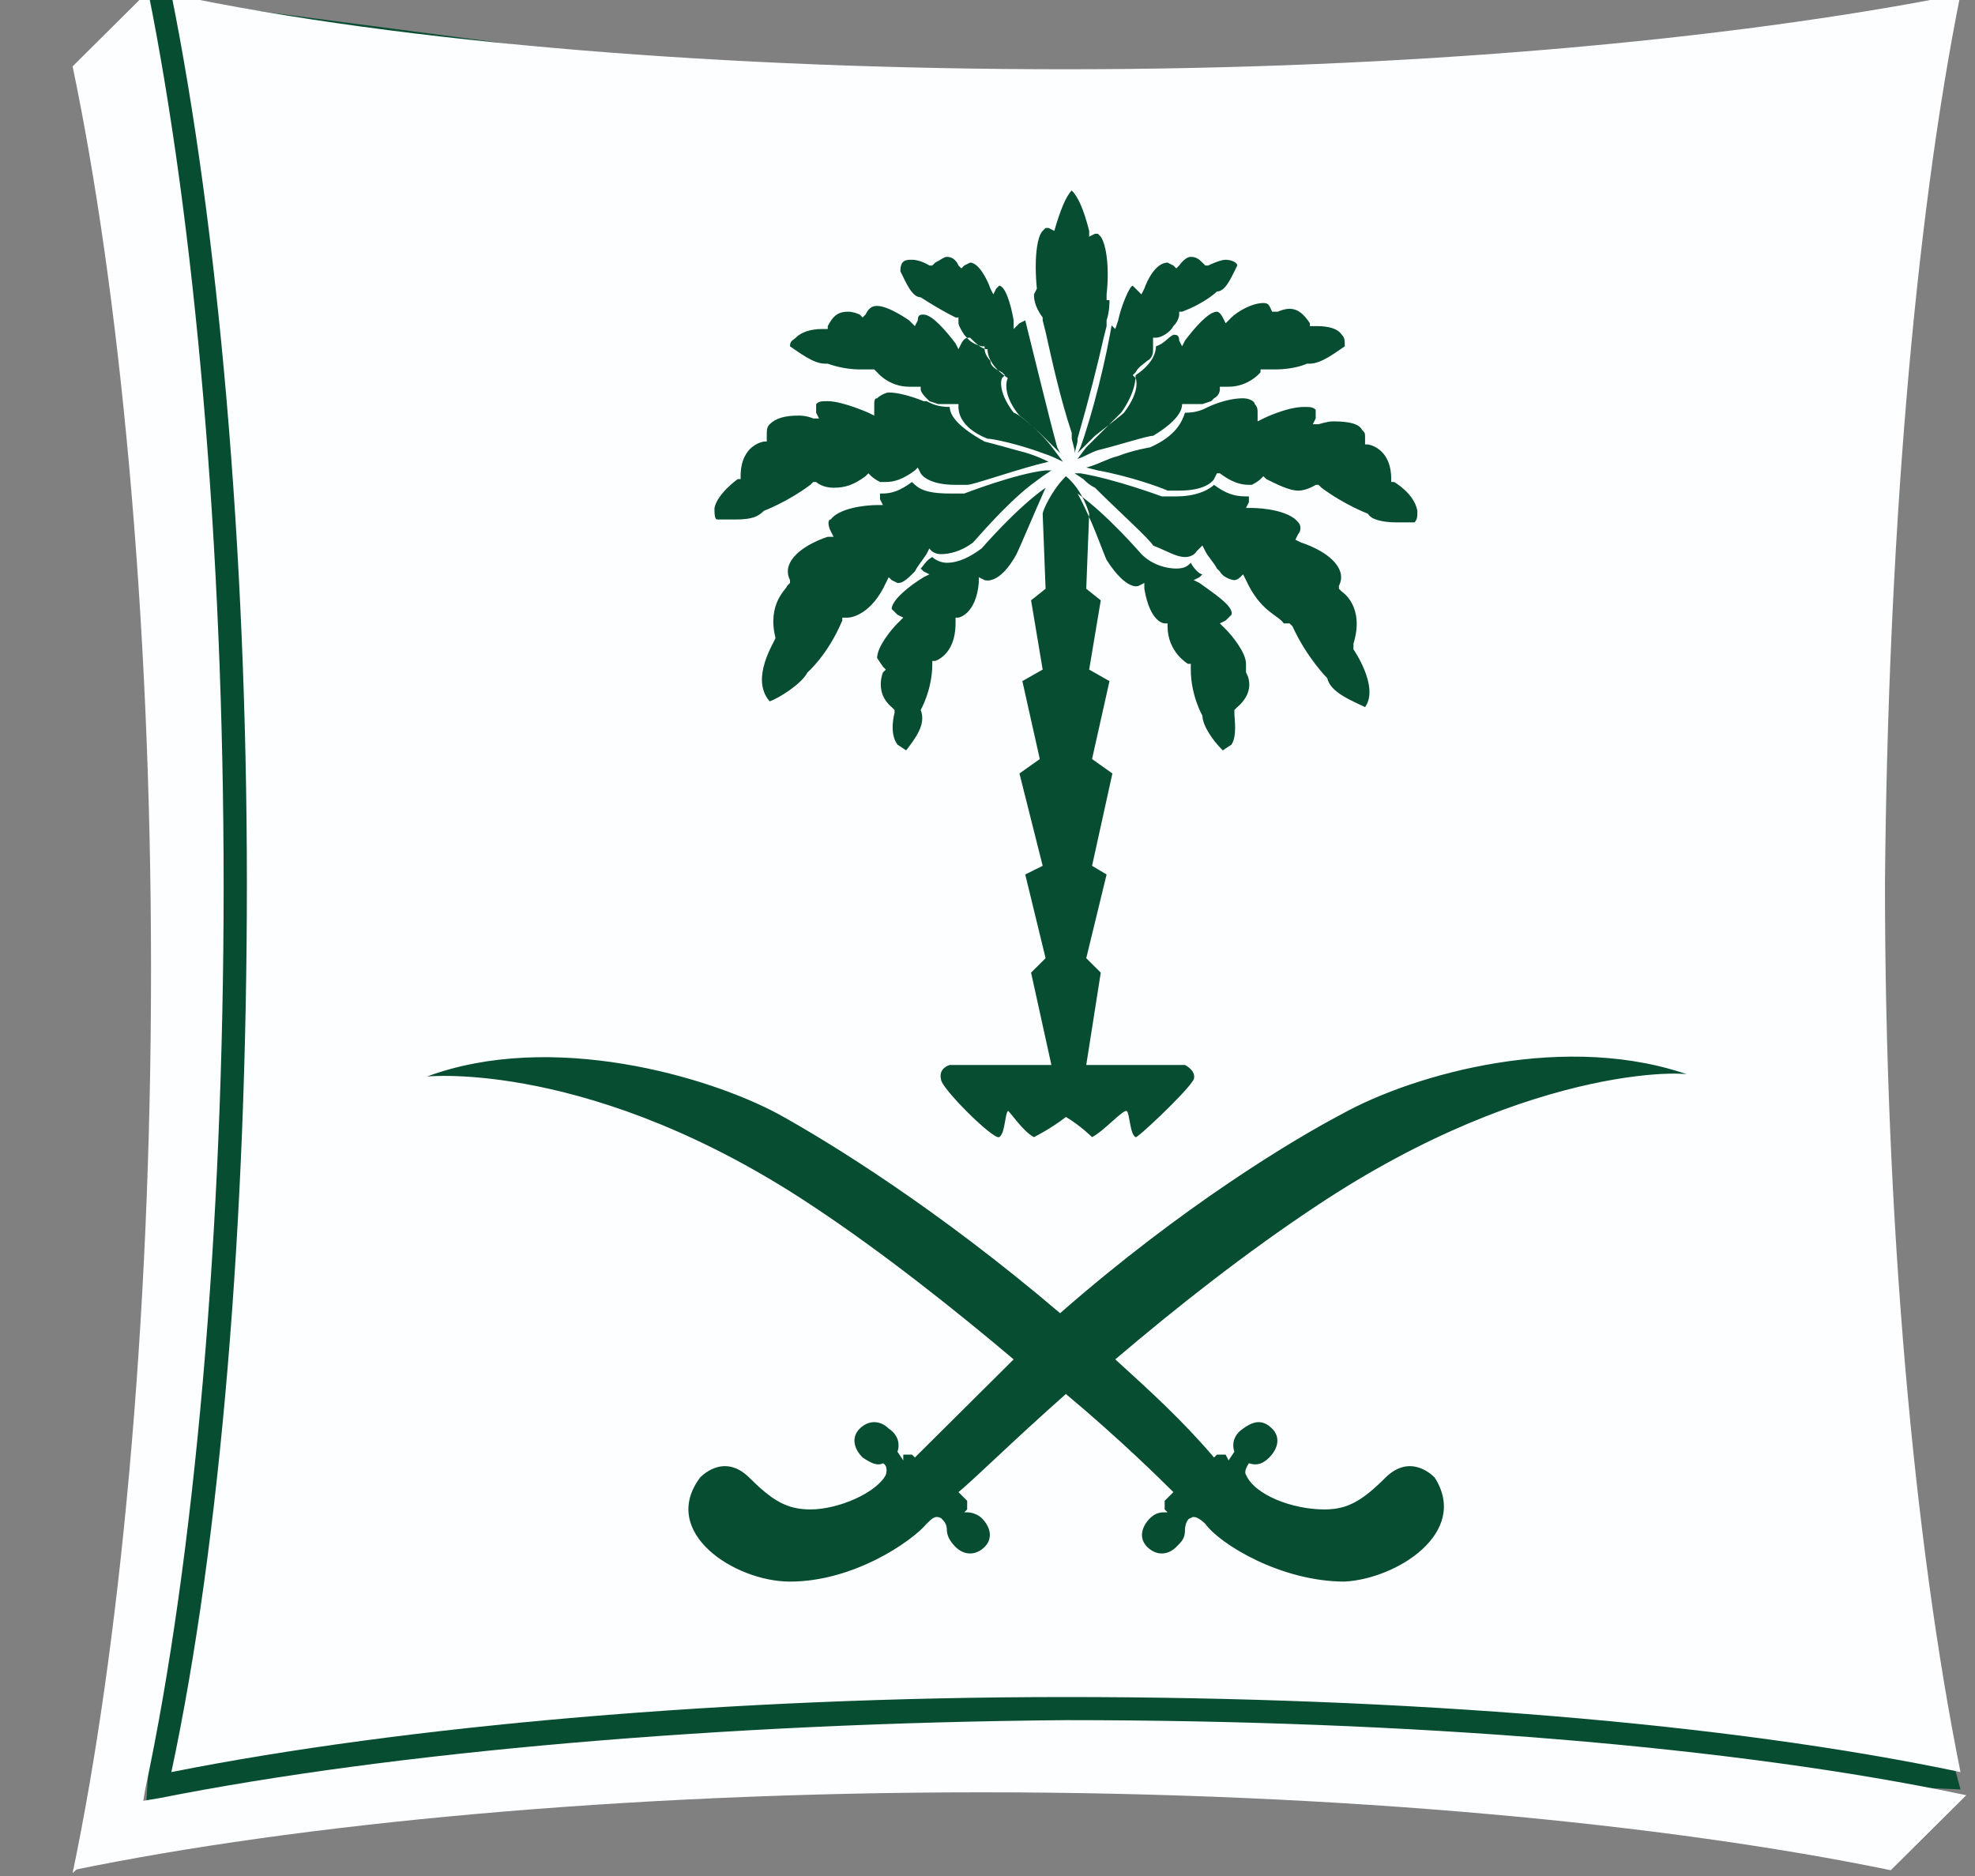 <svg width="80" height="76" viewBox="0 0 80 76" fill="none" xmlns="http://www.w3.org/2000/svg">
<rect x="0" y="0" width="80" height="76" fill="#808080" stroke="none"/>
<g clip-path="url(#clip0_2120_85)">
<path d="M5.882 0H7.059L38.235 4.092L75.294 1.169L70 37.415L79.412 72.492L38.824 70.739L5.882 73.662L8.235 38L5.882 0Z" fill="#074D31"/>
<path d="M6.471 72.843L5.765 72.96L2.941 75.766C12 73.896 25.177 72.61 39.765 72.61C54.353 72.61 67.529 73.896 76.588 75.766L79.647 72.727C70.235 70.739 57.059 69.686 43.176 69.686C29.294 69.803 15.882 70.973 6.471 72.843Z" fill="#FDFEFF"/>
<path d="M5.765 73.194L5.882 72.493C7.882 63.139 9.059 49.809 9.059 35.896C9.059 22.099 7.882 9.003 6 -0.351L2.941 2.689C4.824 11.693 6.118 24.788 6.118 39.286C6.118 53.785 4.824 66.88 2.941 75.883L5.765 73.194Z" fill="#FDFEFF"/>
<path d="M79.412 -0.234C70 1.636 56.941 2.806 43.176 2.806C29.529 2.806 16.353 1.753 6.941 -0.234C8.824 9.119 10 22.215 10 35.778C10 49.458 8.941 62.436 6.941 71.79C16.353 69.919 29.529 68.75 43.176 68.75C56.941 68.75 70 69.803 79.412 71.79C77.529 62.436 76.353 49.458 76.353 35.778C76.471 22.215 77.529 9.119 79.412 -0.234ZM55.176 17.421C55.294 17.538 55.294 17.538 55.294 17.772V18.006H55.412C55.412 18.006 56.353 18.123 56.353 19.409V19.526H56.471C56.471 19.526 57.294 19.993 57.412 20.695C57.412 20.929 57.412 21.046 57.294 21.163C57.176 21.163 56.824 21.163 56.588 21.163C56 21.163 55.529 21.046 55.412 20.812C55.412 20.812 54.471 20.461 53.529 19.759L53.412 19.642H53.294C53.294 19.642 52.941 19.876 52.588 19.876C52.235 19.876 51.765 19.643 51.294 19.409L51.176 19.292L51.059 19.409C51.059 19.409 50.941 19.526 50.706 19.642H50.588C50.235 19.642 49.882 19.526 49.412 19.175H49.294L49.176 19.409C49.176 19.409 48.941 19.876 47.765 19.876C47.529 19.876 47.412 19.876 47.294 19.876C47.059 19.759 45.765 19.292 44.471 19.058L44 18.941C44.471 18.824 44.824 18.59 45.294 18.473C45.882 18.239 46.588 18.122 46.588 18.122C47.647 17.655 47.882 17.07 48 16.72C48.471 16.72 48.706 16.602 48.941 16.486C48.941 16.486 49.647 16.135 50.353 16.135C50.588 16.135 50.824 16.252 50.824 16.369C50.941 16.486 50.941 16.602 50.941 16.72V17.07L51.176 16.953C51.176 16.953 52.118 16.486 52.824 16.486C53.059 16.486 53.176 16.486 53.294 16.602C53.294 16.72 53.294 16.836 53.294 16.953L53.176 17.187H53.412C53.412 17.187 53.765 17.07 54 17.07C54.706 17.07 55.059 17.187 55.176 17.421ZM50.471 27.242C50.471 27.242 50.941 27.944 50.118 28.646L50 28.763V28.88C50 29.113 50.118 29.815 49.882 30.166L49.529 30.399C49.059 29.932 48.706 29.347 48.706 28.996C48.706 28.996 48.235 28.178 48.235 27.126V26.892H48.118C48.118 26.892 47.294 26.424 47.294 25.372V25.255H47.176C47.176 25.255 46.588 25.255 46.353 23.852V23.618L46.118 23.735C46.118 23.735 45.647 23.969 44.824 22.683C44.706 22.449 44.235 21.046 43.647 19.993C44.824 20.812 46.235 22.449 46.235 22.449C46.706 22.916 47.294 23.033 47.647 23.033C48 23.033 48.118 22.916 48.235 22.799C48.353 23.033 48.588 23.267 48.706 23.267L48.588 23.384L48.353 23.501L48.588 23.618C49.059 23.969 50 24.553 49.882 24.904L49.647 25.138L49.412 25.255L49.647 25.489C49.882 25.723 50.471 26.424 50.471 26.892V27.242ZM36.706 30.399L36.353 30.166C36 29.698 36.235 28.88 36.235 28.88V28.763L36.118 28.646C35.412 28.061 35.765 27.242 35.765 27.242L35.882 27.126L35.765 27.009L35.529 26.658C35.529 26.19 36.118 25.489 36.353 25.255L36.588 25.021L36.353 24.904L36.118 24.67C36.118 24.32 36.824 23.735 37.412 23.384L37.647 23.267L37.412 23.15L37.294 23.033C37.412 22.916 37.529 22.683 37.765 22.566C37.882 22.683 38.118 22.799 38.353 22.799C38.824 22.799 39.294 22.566 39.765 22.215C39.765 22.215 41.176 20.578 42.353 19.759C41.882 20.812 41.294 22.215 41.176 22.449C40.471 23.735 39.882 23.501 39.882 23.501L39.647 23.384V23.618C39.529 24.904 38.824 25.021 38.824 25.021H38.706V25.255C38.706 26.541 37.882 26.775 37.882 26.775H37.765V26.892C37.765 27.944 37.294 28.763 37.294 28.763C37.529 29.347 37.059 29.932 36.706 30.399ZM31.412 25.84C31.059 24.436 31.882 23.852 31.882 23.735L32 23.618V23.501C31.882 23.267 31.882 23.033 32 22.799C32.353 22.098 33.529 21.747 33.529 21.747H33.765L33.647 21.513C33.529 21.279 33.529 21.046 33.647 21.046C34 20.578 35.059 20.461 35.529 20.461H35.765L35.647 20.227V19.993H35.765C36.118 19.993 36.471 19.876 36.941 19.526C37.176 19.759 37.412 19.993 38.471 19.993C38.706 19.993 38.941 19.993 39.059 19.993C39.059 19.993 41.176 19.175 42.353 19.058H42.588L42.235 19.292L41.765 19.642C40.706 20.461 39.529 21.864 39.412 21.981C38.941 22.332 38.471 22.449 38.118 22.449C37.765 22.449 37.647 22.215 37.647 22.215L37.529 22.449C37.294 22.799 37.176 22.916 37.059 23.15L36.941 23.267C36.588 23.618 36.471 23.618 36.353 23.618L36.118 23.501L36 23.384L35.882 23.618C35.294 24.904 34.471 25.021 34.353 25.021H34.235H34.118V25.138C33.529 26.541 32.706 27.242 32.706 27.242C32.471 27.71 31.529 28.295 31.177 28.412C30.353 27.476 31.412 25.956 31.412 25.84ZM38.471 43.144H42.588L41.765 39.403L42.353 38.818L41.529 35.427L42.235 35.076L41.294 31.335L42.118 30.75L41.412 27.593L42.235 27.126L41.765 24.32L42.353 23.852L42.235 20.812C42.235 20.695 42.588 19.876 43.176 19.292C43.882 19.876 44.118 20.812 44.118 20.812L44 23.852L44.588 24.32L44.118 27.126L44.941 27.593L44.235 30.75L45.059 31.335L44.235 35.076L44.824 35.427L44 38.818L44.588 39.403L44 43.144H48C48 43.144 48.471 43.378 48.353 43.729C48.118 44.196 46 46.184 46 46.067C45.765 45.95 45.765 45.132 45.647 45.015C45.529 44.898 44.706 45.833 44.235 46.067C44.235 46.067 43.765 45.599 43.176 45.249C42.588 45.716 41.882 46.067 41.882 46.067C41.412 45.833 40.824 44.898 40.824 45.015C40.706 45.132 40.706 45.95 40.471 46.067C40.235 46.184 38.118 44.08 38.118 43.729C38 43.261 38.471 43.144 38.471 43.144ZM50.471 23.501L50.353 23.267L50.235 23.384C50.235 23.384 50.118 23.501 50 23.501C49.882 23.501 49.529 23.384 49.412 23.15L49.294 23.033C49.176 22.799 48.941 22.566 48.824 22.332L48.706 22.098L48.588 22.215L48.471 22.332C48.471 22.332 48.353 22.566 48 22.566C47.647 22.566 47.294 22.332 46.706 22.098C46.588 21.864 45.294 20.695 44.353 19.759C44.118 19.642 44 19.526 43.882 19.409L43.529 19.175H43.765C45.176 19.409 47.059 20.11 47.059 20.11C47.294 20.11 47.529 20.11 47.647 20.11C48.588 20.11 49.059 19.759 49.176 19.642C49.647 19.993 50 20.11 50.471 20.11H50.588V20.344L50.471 20.578H50.706C51.176 20.578 52.235 20.695 52.588 21.163C52.706 21.279 52.706 21.513 52.588 21.63L52.471 21.864L52.706 21.981C52.706 21.981 53.882 22.332 54.235 23.033C54.353 23.267 54.353 23.501 54.235 23.735V23.852L54.353 23.969C54.353 23.969 55.294 24.553 54.824 26.073V26.19V26.307C54.824 26.307 55.882 27.827 55.294 28.646C54.824 28.412 53.882 28.061 53.765 27.476C53.765 27.476 52.941 26.658 52.353 25.372L52.235 25.255H52.118H52C51.765 24.904 51.059 24.787 50.471 23.501ZM51.529 12.627H51.765C51.765 12.627 52 12.51 52.235 12.51C52.588 12.51 52.824 12.744 53.059 13.095V13.212H53.176H53.294C53.529 13.212 54.118 13.212 54.353 13.562C54.471 13.68 54.471 13.796 54.471 14.03C54.118 14.264 53.529 14.732 53.059 14.732H52.941C52.941 14.732 52.471 14.966 51.647 14.966C51.412 14.966 51.294 14.966 51.176 14.966H51.059V15.082C51.059 15.082 50.588 15.667 49.765 15.667H49.412V15.784C49.412 15.784 49.412 16.018 49.176 16.135L49.059 16.252L48.706 16.369H48.588C48.471 16.369 48.235 16.369 48.118 16.369H48H47.882C47.882 16.486 47.882 16.953 46.706 17.655C46.471 17.655 45.412 18.006 44.471 18.239C44.118 18.356 44 18.473 43.647 18.59L44 18.122C44.588 17.538 45.412 16.72 45.412 16.72C46 15.901 46 15.316 46 15.2C46.706 14.732 46.824 14.264 46.824 14.03C47.176 13.913 47.294 13.68 47.529 13.562C47.647 13.562 47.765 13.562 47.765 13.796L47.882 14.03L48 13.796C48.353 13.329 48.941 12.627 49.294 12.627C49.294 12.627 49.412 12.627 49.529 12.861L49.647 13.095L49.882 12.861C50.118 12.627 50.706 12.276 51.176 12.276C51.412 12.276 51.412 12.393 51.529 12.627ZM44.941 13.095L45.176 13.329L45.294 12.978C45.412 12.393 45.765 11.575 45.882 11.575L46 11.692L46.235 11.926L46.353 11.692C46.471 11.341 46.824 10.639 47.294 10.639L47.529 10.756L47.647 10.873L47.765 10.756C47.765 10.756 48 10.406 48.235 10.406C48.471 10.406 48.588 10.523 48.706 10.639L48.824 10.756H48.941C48.941 10.756 49.412 10.523 49.647 10.523C49.882 10.523 50.118 10.639 50.118 10.756C49.882 11.224 49.647 11.809 49.294 11.809C49.294 11.809 48.824 12.276 47.882 12.627H47.765V12.744C47.765 12.744 47.765 12.978 47.529 13.212C47.412 13.446 47.059 13.68 46.824 13.68H46.706V13.913V14.03V14.147C46.706 14.264 46.706 14.498 46.471 14.615C46.353 14.732 46.118 14.849 46 15.082L45.882 15.2L46 15.316C46 15.316 46.235 15.784 45.529 16.72C45.412 16.836 44.941 17.187 44.353 17.655L44 18.006L43.647 18.356L43.765 18.122C44.235 16.836 44.824 14.498 45.059 12.978L44.941 13.095ZM41.882 11.926L42 11.692C41.882 10.523 42 9.587 42.235 9.353L42.353 9.236H42.471L42.706 9.353C42.941 8.535 43.176 7.95 43.412 7.716C43.647 7.95 43.882 8.418 44.118 9.353V9.587L44.353 9.47H44.471L44.588 9.587C44.824 9.938 44.941 10.873 44.824 11.926V12.159H44.941C44.941 12.276 44.941 12.627 44.824 12.978V13.212L44.706 13.68C44.471 14.732 44.118 16.135 43.647 17.772V17.889L43.529 18.356V18.239L43.412 17.772V17.538C42.941 16.135 42.588 14.498 42.353 13.446L42.235 12.978V12.861C41.882 12.393 41.882 12.043 41.882 11.926ZM36.941 10.523C37.294 10.523 37.647 10.756 37.647 10.756H37.765L37.882 10.639C38.118 10.523 38.235 10.406 38.353 10.406C38.706 10.406 38.824 10.756 38.824 10.756L38.941 10.873L39.059 10.756L39.294 10.639C39.647 10.639 40 11.341 40.118 11.692L40.235 11.926L40.353 11.692L40.471 11.575C40.706 11.575 40.941 12.276 41.059 12.978V13.329L41.294 13.095L41.529 12.978C41.882 14.381 42.471 16.836 42.824 18.122L42.941 18.356L42.588 18.006L42.235 17.655C41.765 17.187 41.176 16.72 41.059 16.72C40.353 15.784 40.588 15.316 40.588 15.316L40.706 15.2L40.588 15.082C40.353 14.966 40.118 14.849 40.118 14.615C39.882 14.381 39.882 14.147 39.882 14.147V14.03H39.765C39.294 13.913 39.176 13.68 39.059 13.562C38.824 13.212 38.824 13.095 38.824 13.095V12.861H38.706C38 12.51 37.294 12.043 37.294 12.043C36.941 12.043 36.706 11.458 36.471 10.99C36.471 10.523 36.706 10.523 36.941 10.523ZM32.235 13.68C32.588 13.329 33.176 13.329 33.294 13.329H33.412H33.529V13.212C33.765 12.744 34 12.627 34.353 12.627C34.588 12.627 34.824 12.744 34.824 12.744L34.941 12.861L35.059 12.744C35.176 12.51 35.294 12.393 35.529 12.393C36 12.393 36.824 12.978 36.824 12.978L37.059 13.212L37.176 12.978C37.176 12.744 37.294 12.744 37.412 12.744C37.765 12.744 38.353 13.446 38.706 13.913L38.824 14.147L38.941 13.913C39.059 13.68 39.176 13.68 39.294 13.68C39.529 13.913 39.765 14.147 40 14.147C40 14.381 40.118 14.849 40.824 15.316C40.706 15.55 40.706 16.135 41.294 16.836C41.294 16.836 42.118 17.421 42.706 18.239L43.059 18.707C42.824 18.59 42.588 18.473 42.235 18.356C41.294 18.006 40.235 17.772 40 17.772C38.824 17.304 38.824 16.602 38.824 16.486V16.369H38.706H38.588C38.353 16.369 38.235 16.369 38.118 16.369H38L37.647 16.252L37.529 16.135C37.294 15.901 37.294 15.784 37.294 15.784V15.667H37.176H36.824C36 15.667 35.529 15.082 35.529 15.082L35.412 14.966H35.294C35.059 14.966 34.941 14.966 34.824 14.966C34.118 14.966 33.529 14.732 33.529 14.732H33.412C32.941 14.732 32.353 14.264 32 14.03C32 13.796 32.118 13.796 32.235 13.68ZM28.941 20.578C29.059 19.993 29.882 19.409 29.882 19.409H30V19.292C30 18.006 30.941 17.889 30.941 17.889H31.059V17.655C31.059 17.421 31.059 17.304 31.177 17.187C31.412 16.953 31.765 16.836 32.353 16.836C32.706 16.836 32.941 16.953 32.941 16.953H33.176L33.059 16.72C33.059 16.602 33.059 16.369 33.059 16.369C33.176 16.252 33.294 16.252 33.529 16.252C34.118 16.252 35.176 16.72 35.176 16.72L35.412 16.836V16.486C35.412 16.252 35.412 16.135 35.529 16.135C35.647 16.018 35.882 15.901 36 15.901C36.588 15.901 37.412 16.252 37.412 16.252H37.529C37.765 16.369 38 16.486 38.471 16.486C38.471 16.836 38.824 17.304 39.882 17.889C39.882 17.889 40.353 18.006 41.176 18.239C41.647 18.356 42 18.473 42.471 18.707L42 18.824C40.706 19.175 39.412 19.642 39.176 19.642C38.941 19.642 38.706 19.642 38.706 19.642C37.529 19.642 37.294 19.175 37.294 19.175L37.176 18.941L37.059 19.058C36.588 19.409 36.235 19.526 35.882 19.526H35.765H35.647C35.412 19.409 35.294 19.292 35.294 19.292L35.176 19.175L35.059 19.292C34.588 19.642 34.235 19.759 33.765 19.759C33.294 19.759 33.059 19.526 33.059 19.526H32.941L32.824 19.642C31.882 20.344 30.941 20.695 30.941 20.695C30.706 20.929 30.471 21.046 29.765 21.046C29.412 21.046 29.294 21.046 29.059 21.046C28.941 21.046 28.941 20.812 28.941 20.578ZM53.294 48.873C50.471 50.744 47.647 52.966 45.176 55.07C46.588 56.356 47.882 57.526 49.176 59.046L49.294 58.929H49.647L49.765 59.163L50 58.812C49.882 58.461 50 58.11 50.353 57.876C50.824 57.526 51.176 57.526 51.529 57.876C51.882 58.227 51.765 58.695 51.412 59.046C51.176 59.279 50.941 59.396 50.588 59.279C50.353 59.63 50.471 59.747 50.471 59.747C50.824 60.566 52.353 61.15 53.647 61.15C54.588 61.15 55.176 60.8 56.118 59.864C57.176 58.812 58.118 59.864 58.118 59.864C59.529 62.086 56.588 63.956 54.471 64.073C51.882 64.073 49.412 62.553 48.824 61.735C48.588 61.501 48.353 61.384 48.235 61.501C48.118 61.501 48 61.735 48 61.969C48 62.319 47.882 62.436 47.647 62.67C47.294 63.021 46.824 63.021 46.471 62.67C46.118 62.319 46.235 61.852 46.588 61.501C46.824 61.267 47.059 61.267 47.176 61.267H47.294L47.176 61.15V60.8L47.529 60.449C47.059 59.981 45.412 58.344 43.176 56.473C41.059 58.344 39.529 59.864 38.824 60.449L39.176 60.8V61.15L39.059 61.267H39.176C39.412 61.267 39.647 61.384 39.765 61.501C40.118 61.852 40.235 62.319 39.882 62.67C39.529 63.021 39.059 63.021 38.706 62.67C38.471 62.436 38.353 62.203 38.353 61.969C38.353 61.735 38.235 61.618 38.118 61.501C37.882 61.384 37.765 61.501 37.529 61.735C36.941 62.436 34.588 64.073 32 64.073C29.765 64.073 26.706 62.086 28.353 59.864C28.353 59.864 29.294 58.812 30.353 59.864C31.294 60.8 31.882 61.15 32.824 61.15C34 61.15 35.529 60.449 35.882 59.747C35.882 59.747 36 59.396 35.765 59.279C35.529 59.396 35.294 59.279 34.941 59.046C34.588 58.695 34.471 58.227 34.824 57.876C35.176 57.526 35.647 57.526 36 57.876C36.353 58.11 36.471 58.461 36.353 58.812L36.588 59.163V58.929H36.941L37.059 59.046C38.471 57.643 39.765 56.356 41.059 55.07C38.706 53.083 35.765 50.744 32.941 48.873C24 42.91 17.294 43.612 17.294 43.612C22.353 41.741 28.706 43.612 31.529 45.132C33.647 46.301 38 48.99 42.941 53.2C47.882 48.873 52.353 46.184 54.353 45.132C57.294 43.495 63.529 41.741 68.588 43.612C68.941 43.378 62.235 42.91 53.294 48.873Z" fill="#FDFEFF"/>
</g>
<defs>
<clipPath id="clip0_2120_85">
<rect width="80" height="76" fill="white"/>
</clipPath>
</defs>
</svg>
